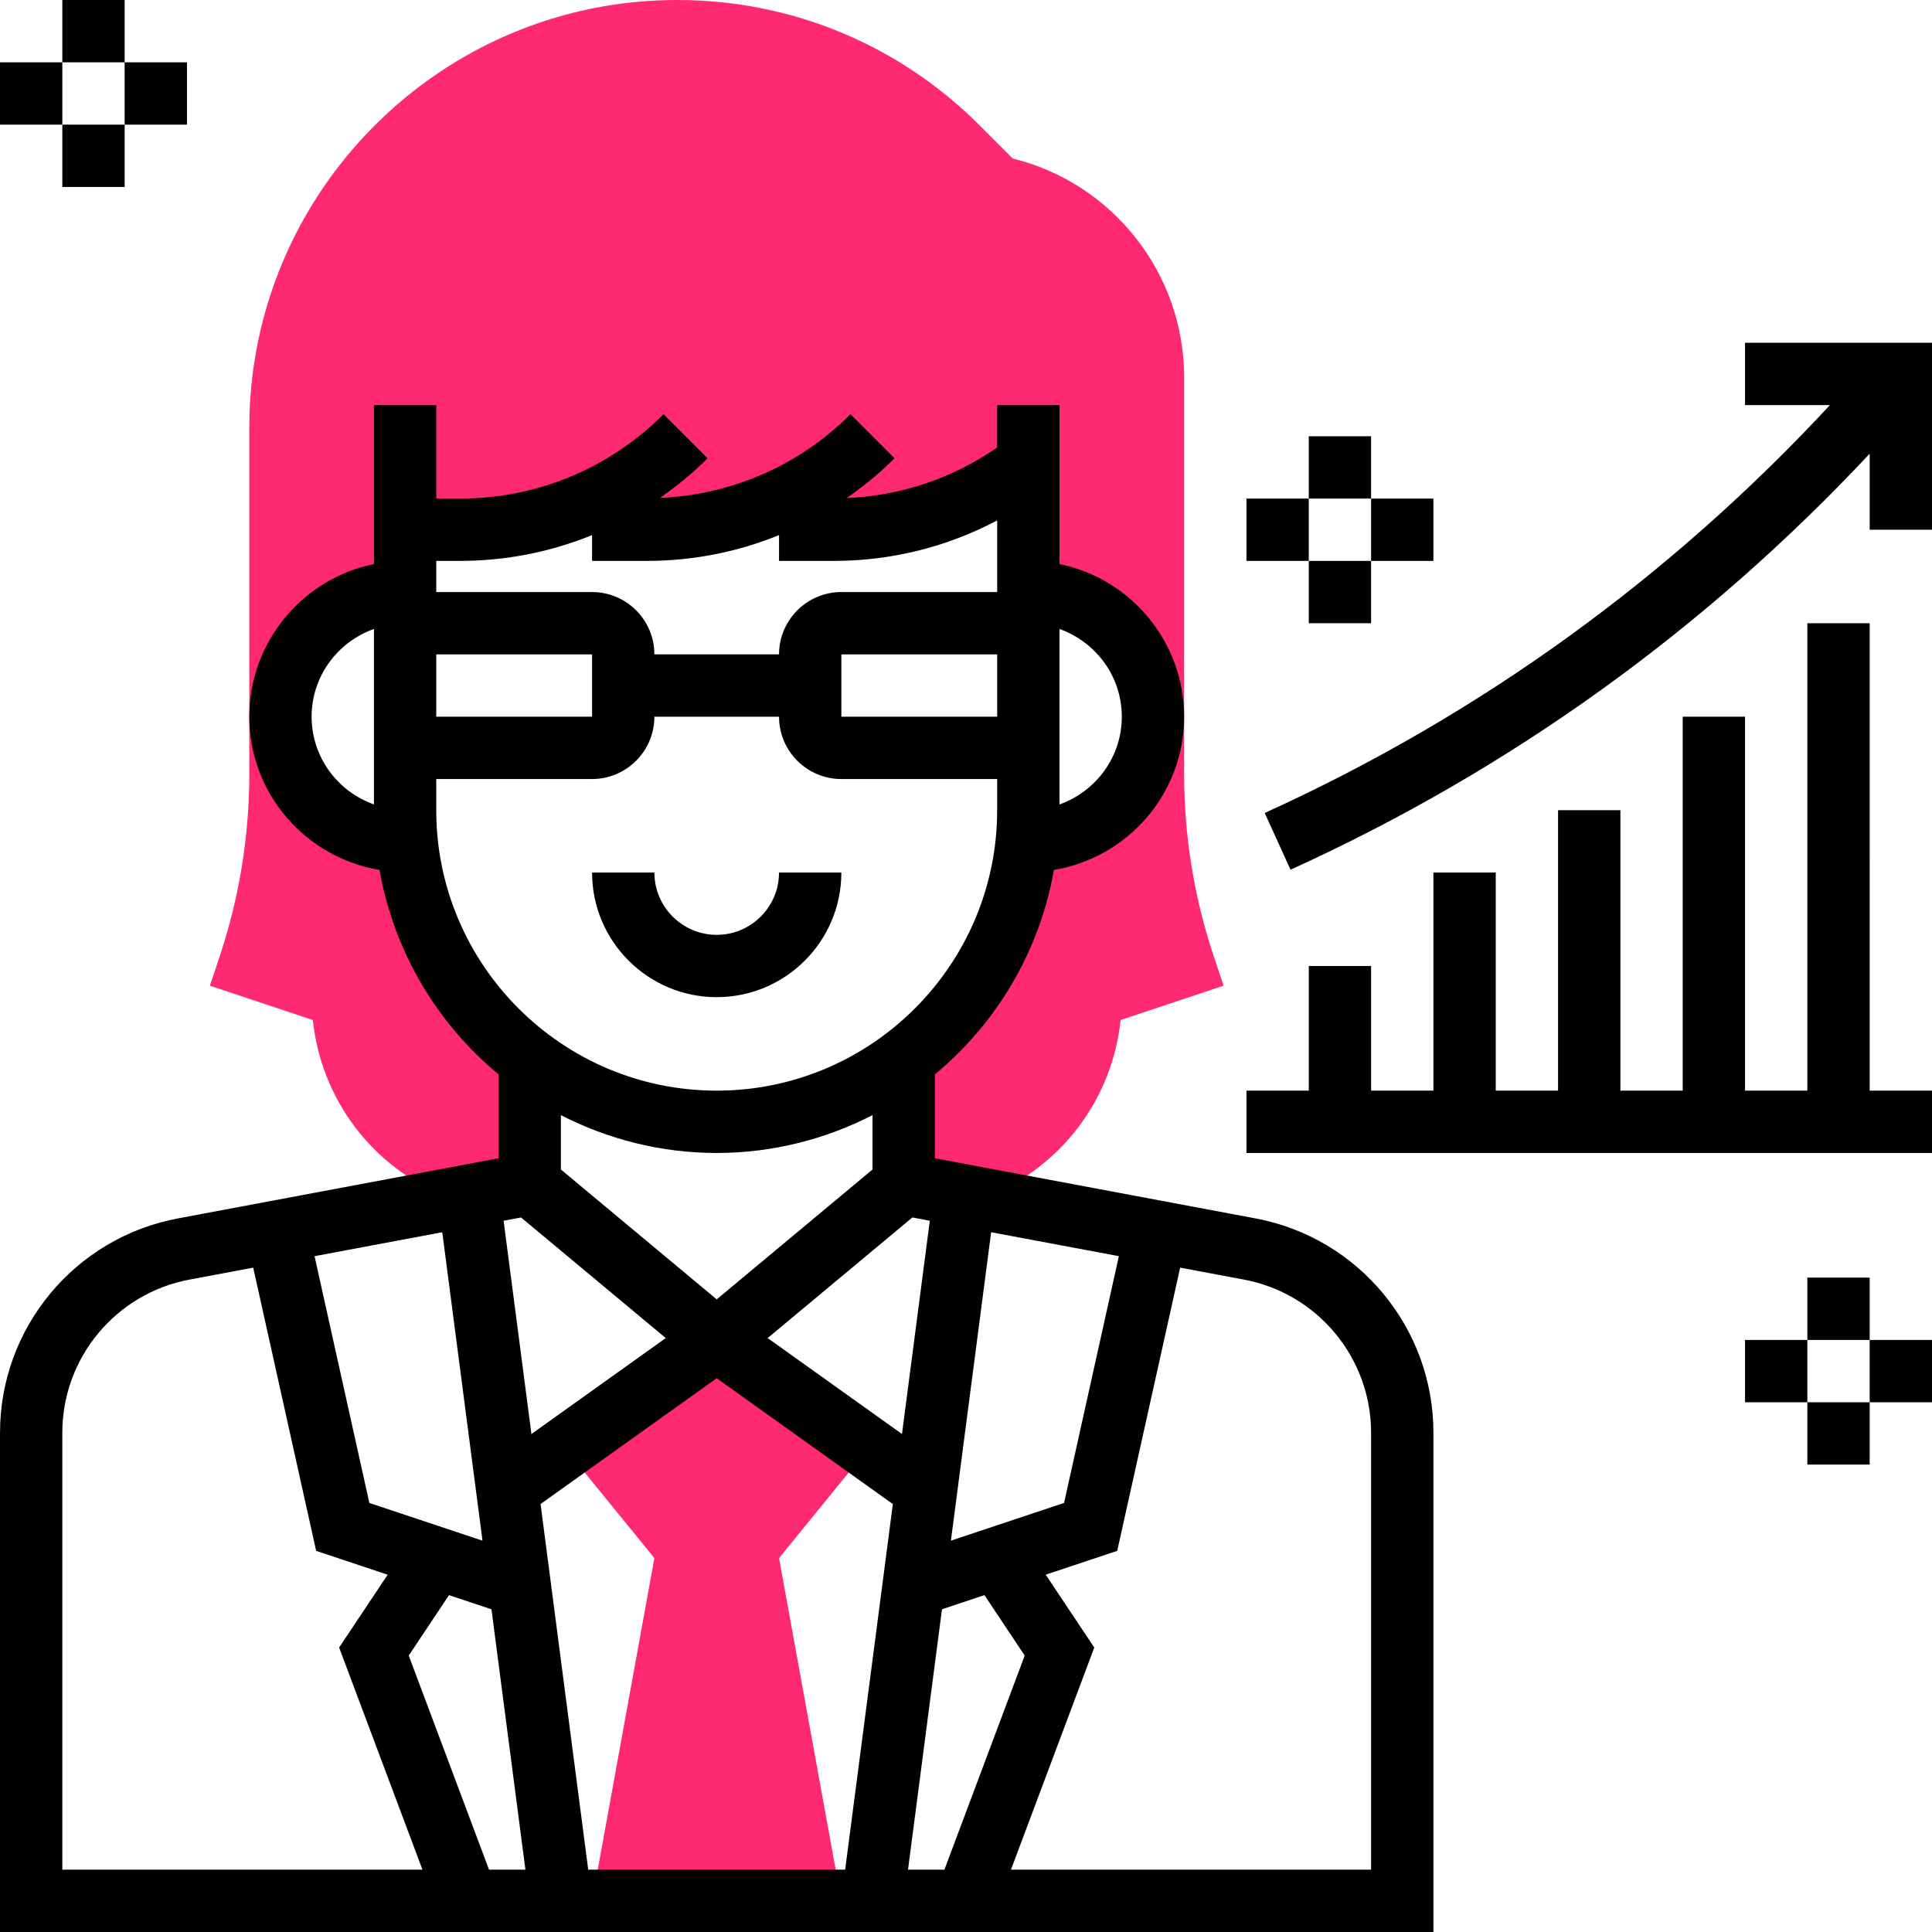 <?xml version="1.0" encoding="UTF-8"?> <svg xmlns="http://www.w3.org/2000/svg" xmlns:xlink="http://www.w3.org/1999/xlink" xmlns:svgjs="http://svgjs.com/svgjs" width="512" height="512" x="0" y="0" viewBox="0 0 496 496" style="enable-background:new 0 0 512 512" xml:space="preserve" class=""> <g> <path xmlns="http://www.w3.org/2000/svg" d="m216 488-16-88 23.16-28.426-39.16-27.574-39.16 27.574 23.16 28.426-16 88zm0 0" fill="#ff2970" data-original="#f0bc5e" style="" class=""></path> <path xmlns="http://www.w3.org/2000/svg" d="m114.742 307.312 1.145.457 20.113-3.77v-31.727c-17.543-13.09-29.512-33.25-31.633-56.273h-.367c-17.672 0-32-14.328-32-32s14.328-32 32-32v-16h14.055c21.73 0 42.578-8.633 57.945-24l-24 24h14.055c21.73 0 42.578-8.633 57.945-24l-24 24h14.055c17.617 0 34.641-5.672 48.641-16v32h1.305c17.672 0 32 14.328 32 32s-14.328 32-32 32h-1.672c-2.105 22.863-13.902 42.902-31.238 56h.91v32l20.113 3.77 1.145-.457c19.262-7.711 32.309-25.168 34.438-45.449l26.426-8.809-2.527-7.59c-5.043-15.113-7.594-30.848-7.594-46.762v-101.91c0-26.602-18.352-49.801-43.984-56.09l-8.535-8.535c-20.746-20.742-48.32-32.168-77.656-32.168-60.559 0-109.824 49.266-109.824 109.824v88.879c0 15.914-2.551 31.648-7.586 46.77l-2.527 7.59 26.426 8.809c2.121 20.273 15.168 37.73 34.43 45.441zm0 0" fill="#ff2970" data-original="#f0bc5e" style="" class=""></path> <path xmlns="http://www.w3.org/2000/svg" d="m322.32 312.801-82.32-15.441v-21.527c15.777-13.047 26.863-31.512 30.574-52.496 18.922-3.16 33.426-19.535 33.426-39.336 0-19.312-13.77-35.473-32-39.191v-40.809h-16v10.887c-11.488 7.93-24.719 12.379-38.633 12.984 4.336-3.023 8.473-6.398 12.289-10.215l-11.312-11.312c-13.168 13.168-30.449 20.672-48.93 21.496 4.32-3.016 8.441-6.375 12.242-10.184l-11.312-11.312c-13.969 13.969-32.527 21.656-52.281 21.656h-6.062v-24h-16v40.809c-18.23 3.719-32 19.879-32 39.191 0 19.801 14.504 36.176 33.426 39.336 3.711 20.977 14.789 39.441 30.574 52.496v21.527l-82.32 15.441c-26.473 4.961-45.68 28.102-45.68 55.031v128.168h368v-128.168c0-26.93-19.207-50.07-45.68-55.031zm-59.25 112.23-20.613 54.969h-9.344l8.719-66.848 10.902-3.633zm-129.301-112.473 37.152 30.961-34.488 24.633-7.145-54.754zm100.461 0 4.48.84-7.145 54.754-34.488-24.633zm-110.359 82.969-29.047-9.68-14.07-63.352 32.789-6.145zm-8.598 13.992 10.902 3.633 8.719 66.848h-9.344l-20.613-54.969zm23.504-23.391 45.223-32.297 45.223 32.305-12.246 93.863h-65.961zm105.352 9.398 10.328-79.176 32.789 6.145-14.07 63.352zm11.871-211.527h-40v-16h40zm32 0c0 10.414-6.711 19.215-16 22.527v-45.047c9.289 3.305 16 12.105 16 22.52zm-169.938-40c11.832 0 23.305-2.289 33.938-6.625v6.625h14.062c11.832 0 23.305-2.289 33.938-6.625v6.625h14.062c14.801 0 29.066-3.586 41.938-10.391v18.391h-40c-8.824 0-16 7.176-16 16h-32c0-8.824-7.176-16-16-16h-40v-8zm-6.062 24h40v16h-40zm-32 16c0-10.414 6.711-19.215 16-22.527v45.047c-9.289-3.305-16-12.105-16-22.52zm32 24v-8h40c8.824 0 16-7.176 16-16h32c0 8.824 7.176 16 16 16h40v8c0 39.703-32.297 72-72 72s-72-32.297-72-72zm72 88c14.406 0 27.984-3.551 40-9.711v13.957l-40 33.34-40-33.34v-13.957c12.016 6.16 25.594 9.711 40 9.711zm-168 71.832c0-19.23 13.727-35.777 32.633-39.32l16.375-3.07 16.16 72.711 18.359 6.121-12.465 18.695 21.395 57.031h-92.457zm336 112.168h-92.457l21.387-57.031-12.465-18.695 18.359-6.121 16.16-72.711 16.375 3.07c18.914 3.551 32.641 20.09 32.641 39.32zm0 0" fill="#000000" data-original="#000000" style="" class=""></path> <path xmlns="http://www.w3.org/2000/svg" d="m184 256c17.648 0 32-14.352 32-32h-16c0 8.824-7.176 16-16 16s-16-7.176-16-16h-16c0 17.648 14.352 32 32 32zm0 0" fill="#000000" data-original="#000000" style="" class=""></path> <path xmlns="http://www.w3.org/2000/svg" d="m448 88v16h21.793c-41.168 44.344-89.898 79.625-145.105 104.719l6.625 14.562c56.48-25.672 106.391-61.648 148.688-106.801v19.52h16v-48zm0 0" fill="#000000" data-original="#000000" style="" class=""></path> <path xmlns="http://www.w3.org/2000/svg" d="m480 160h-16v120h-16v-96h-16v96h-16v-72h-16v72h-16v-56h-16v56h-16v-32h-16v32h-16v16h176v-16h-16zm0 0" fill="#000000" data-original="#000000" style="" class=""></path> <path xmlns="http://www.w3.org/2000/svg" d="m16 0h16v16h-16zm0 0" fill="#000000" data-original="#000000" style="" class=""></path> <path xmlns="http://www.w3.org/2000/svg" d="m0 16h16v16h-16zm0 0" fill="#000000" data-original="#000000" style="" class=""></path> <path xmlns="http://www.w3.org/2000/svg" d="m16 32h16v16h-16zm0 0" fill="#000000" data-original="#000000" style="" class=""></path> <path xmlns="http://www.w3.org/2000/svg" d="m32 16h16v16h-16zm0 0" fill="#000000" data-original="#000000" style="" class=""></path> <path xmlns="http://www.w3.org/2000/svg" d="m336 112h16v16h-16zm0 0" fill="#000000" data-original="#000000" style="" class=""></path> <path xmlns="http://www.w3.org/2000/svg" d="m320 128h16v16h-16zm0 0" fill="#000000" data-original="#000000" style="" class=""></path> <path xmlns="http://www.w3.org/2000/svg" d="m336 144h16v16h-16zm0 0" fill="#000000" data-original="#000000" style="" class=""></path> <path xmlns="http://www.w3.org/2000/svg" d="m352 128h16v16h-16zm0 0" fill="#000000" data-original="#000000" style="" class=""></path> <path xmlns="http://www.w3.org/2000/svg" d="m464 328h16v16h-16zm0 0" fill="#000000" data-original="#000000" style="" class=""></path> <path xmlns="http://www.w3.org/2000/svg" d="m448 344h16v16h-16zm0 0" fill="#000000" data-original="#000000" style="" class=""></path> <path xmlns="http://www.w3.org/2000/svg" d="m464 360h16v16h-16zm0 0" fill="#000000" data-original="#000000" style="" class=""></path> <path xmlns="http://www.w3.org/2000/svg" d="m480 344h16v16h-16zm0 0" fill="#000000" data-original="#000000" style="" class=""></path> </g> </svg> 